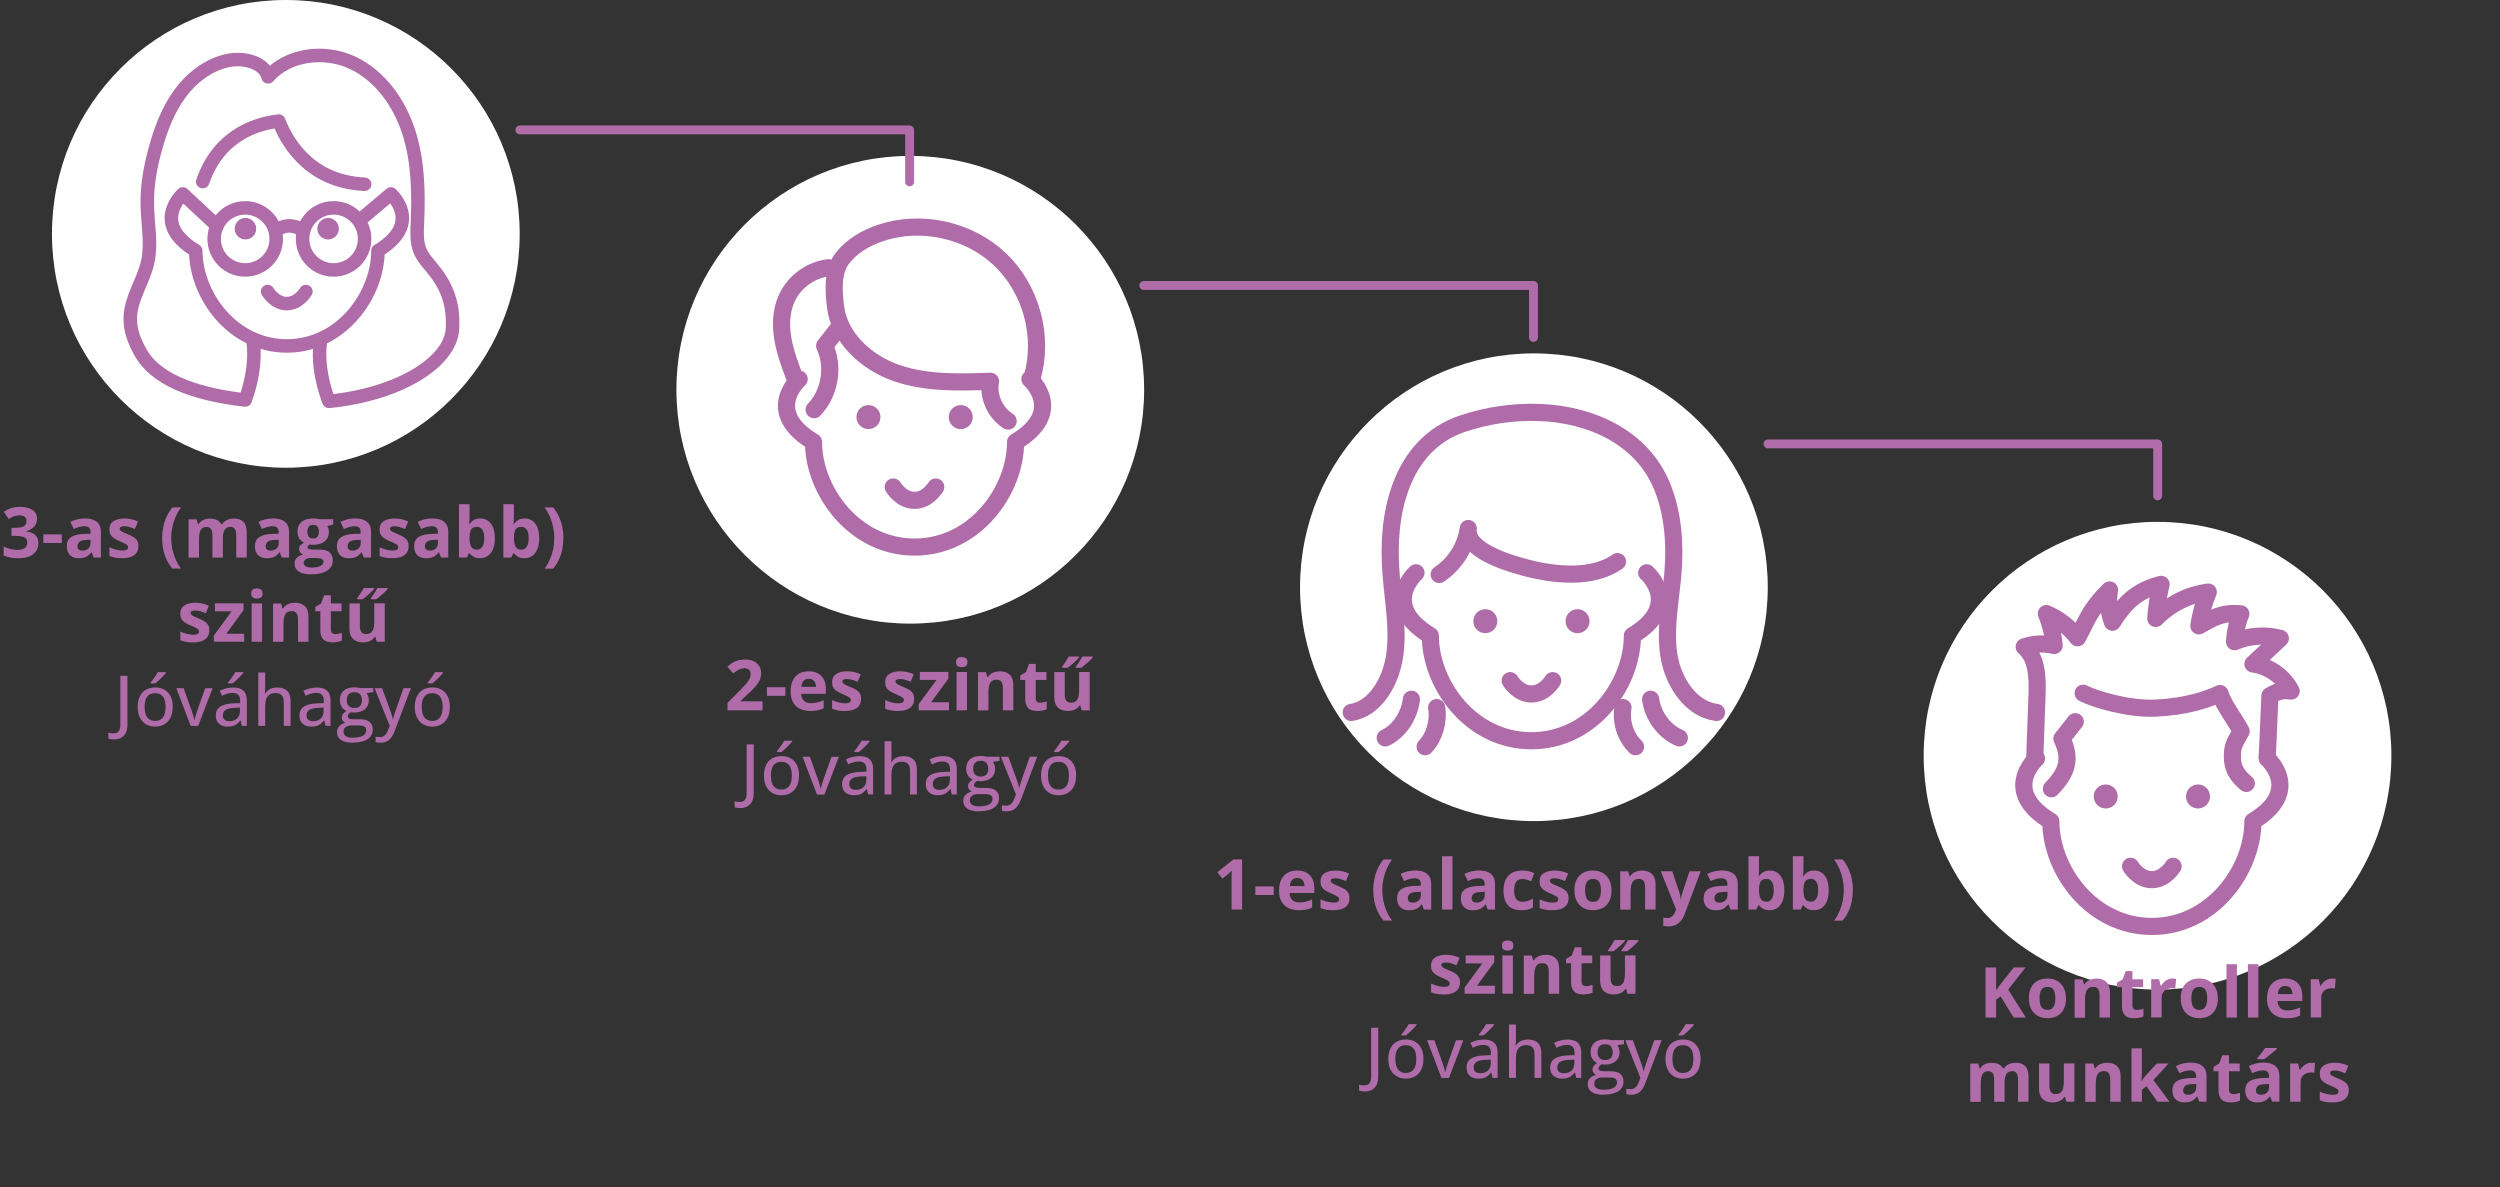 <?xml version="1.0" encoding="UTF-8"?>
<svg xmlns="http://www.w3.org/2000/svg" viewBox="0 0 481.06 228.41">
  <rect x="0" y="0" width="481.06" height="228.41" fill="#333333" stroke="none"/>
  <defs>
    <style>
      .cls-1 {
        fill: #fff;
      }

      .cls-2 {
        stroke-width: 3.3px;
      }

      .cls-2, .cls-3, .cls-4, .cls-5 {
        fill: none;
        stroke: #af6ca9;
        stroke-linecap: round;
        stroke-linejoin: round;
      }

      .cls-3 {
        stroke-width: 2.6px;
      }

      .cls-6 {
        fill: #af6ca9;
      }

      .cls-4 {
        stroke-width: 3.3px;
      }

      .cls-5 {
        stroke-width: 1.71px;
      }
    </style>
  </defs>
  <g id="info-orga-achats-struct">
    <path class="cls-1" d="M55,90c24.85,0,45-20.14,45-45S79.86,0,55,0,10,20.14,10,45s20.14,45,45,45"/>
    <path class="cls-3" d="M58.86,56.1s-1.35,2.32-3.68,2.32-3.68-2.32-3.68-2.32"/>
    <path class="cls-6" d="M49.3,44.01c0,1.14-.93,2.07-2.07,2.07s-2.07-.93-2.07-2.07.93-2.07,2.07-2.07,2.07.93,2.07,2.07"/>
    <path class="cls-6" d="M61.06,44.01c0,1.14.93,2.07,2.07,2.07s2.07-.93,2.07-2.07-.93-2.07-2.07-2.07-2.07.93-2.07,2.07"/>
    <path class="cls-3" d="M61.77,65.15s-1.21,4.59,1.41,11.82M48.59,65.15s1.21,4.59-1.41,11.82M41.79,43.47l-6.61-6.15s-6.33,5.62,2.49,10.93c0,8.52,7.06,18.32,17.53,18.32s17.53-9.8,17.53-18.32c8.82-5.32,2.49-10.93,2.49-10.93l-6.15,5.19M52.96,44.48s2.52-2.29,5.47,0M70.16,45.97c0,3.3-2.67,5.97-5.97,5.97s-5.97-2.67-5.97-5.97,2.67-5.97,5.97-5.97,5.97,2.67,5.97,5.97ZM53.15,45.97c0,3.3-2.67,5.97-5.97,5.97s-5.97-2.67-5.97-5.97,2.67-5.97,5.97-5.97,5.97,2.67,5.97,5.97ZM39.01,34.95c3.31-9.6,11.36-11.28,14.63-11.65,1.15,2.96,5.22,11.65,16.52,12.15M63.29,77.23c13.76-1.38,23.39-7.64,23.77-13.88.27-4.57-.88-8.06-3.78-11.6-.91-1.12-1.93-2.2-2.48-3.54-.65-1.63-.56-3.43-.49-5.18.27-5.89.17-11.92-1.63-17.54-1.79-5.63-5.48-10.87-10.81-13.4-5.35-2.52-12.39-1.73-16.28,2.7-.77-2.9-4.86-3.77-7.79-3.13-3.74.8-6.96,3.33-9.22,6.42-2.25,3.1-3.63,6.74-4.65,10.43-.99,3.55-1.67,7.23-1.59,10.9.06,3.68.87,7.4.09,10.98-.82,3.69-3.28,7-3.37,10.78-.06,2.4.87,4.72,2.07,6.8,2.67,4.65,9.37,7.79,19.99,8.99"/>
    <polyline class="cls-5" points="340.2 85.42 415.19 85.42 415.19 95.42"/>
    <polyline class="cls-5" points="220.09 54.93 295.08 54.93 295.08 64.93"/>
    <path class="cls-1" d="M175.16,120c24.85,0,45-20.14,45-45s-20.14-45-45-45-45,20.14-45,45,20.14,45,45,45"/>
    <path class="cls-4" d="M180.06,93.71s-1.5,2.57-4.09,2.57-4.09-2.57-4.09-2.57M198.18,72.95s7.02,6.21-2.76,12.09c0,9.42-7.84,20.23-19.44,20.23s-19.44-10.81-19.44-20.23c-9.78-5.88-2.76-12.09-2.76-12.09"/>
    <path class="cls-6" d="M169.42,80.26c0,1.28-1.03,2.31-2.31,2.31s-2.31-1.03-2.31-2.31,1.03-2.31,2.31-2.31,2.31,1.03,2.31,2.31"/>
    <path class="cls-6" d="M182.56,80.26c0,1.28,1.03,2.31,2.31,2.31s2.31-1.03,2.31-2.31-1.03-2.31-2.31-2.31-2.31,1.03-2.31,2.31"/>
    <path class="cls-4" d="M156.66,78.83c3.05-3.19,3.89-8.29,2.02-12.29.85-1.08,1.7-2.16,2.55-3.25M159.46,51.52c-3.48.39-6.67,2.73-8.09,5.92-1.08,2.4-1.17,5.15-.73,7.75.44,2.6,1.38,5.07,2.31,7.55M193.99,81.02c-2.51-1.58-3.92-4.74-3.4-7.65-6.11.21-12.38.41-18.15-1.61-5.77-2.02-11-6.79-11.68-12.85-.35-3.01-.58-6.62,1.23-9.07,1.81-2.43,4.56-4.04,7.44-5.01,7.85-2.64,17.07-.58,23.05,5.13,5.97,5.71,8.43,14.82,6.12,22.75"/>
    <path class="cls-1" d="M295.16,158c24.85,0,45-20.14,45-45s-20.14-45-45-45-45,20.14-45,45,20.14,45,45,45"/>
    <path class="cls-2" d="M298.77,130.97s-1.5,2.57-4.09,2.57-4.09-2.57-4.09-2.57M316.87,110.22s7.02,6.21-2.76,12.09c0,9.42-7.84,20.23-19.44,20.23s-19.44-10.81-19.44-20.23c-9.78-5.88-2.76-12.09-2.76-12.09"/>
    <path class="cls-6" d="M288.12,119.53c0,1.28-1.03,2.31-2.31,2.31s-2.31-1.03-2.31-2.31,1.03-2.31,2.31-2.31,2.31,1.03,2.31,2.31"/>
    <path class="cls-6" d="M301.25,119.53c0,1.28,1.03,2.31,2.31,2.31s2.31-1.03,2.31-2.31-1.03-2.31-2.31-2.31-2.31,1.03-2.31,2.31"/>
    <path class="cls-2" d="M276.93,110.54c3.01-1.97,5.09-5.27,5.6-8.84-.61,4.28,7.96,6.68,10.77,7.46,5.53,1.5,13,2.38,17.95-1.09M312.3,136.16c-.47,2.72.47,5.65,2.41,7.53M317.62,134.55c.44,3.25,2.61,6.18,5.53,7.44M330.3,137.09c-5.01-.65-8.41-5.94-9.19-11.13-.77-5.19.38-10.45.8-15.67.46-5.63.05-11.45-2.07-16.66-3.87-9.55-13.81-13.9-23.6-14.26-5.01-.18-10.08.55-14.84,2.16-5.85,1.97-9.7,6.32-11.86,12.1-1.93,5.21-2.31,11.03-1.88,16.66.39,5.22,1.44,10.48.74,15.67-.7,5.18-3.81,10.46-8.4,11.13M276.45,136.16c.43,2.72-.44,5.65-2.22,7.53M271.59,134.55c-.39,3.25-2.38,6.18-5.04,7.44"/>
    <path class="cls-1" d="M415.16,190.42c24.85,0,45-20.14,45-45s-20.14-45-45-45-45,20.14-45,45,20.14,45,45,45"/>
    <path class="cls-2" d="M418.15,166.7s-1.5,2.57-4.09,2.57-4.09-2.57-4.09-2.57M436.27,145.95s7.02,6.21-2.76,12.09c0,9.42-7.84,20.23-19.44,20.23s-19.44-10.81-19.44-20.23c-9.78-5.88-2.76-12.09-2.76-12.09"/>
    <path class="cls-6" d="M407.5,153.26c0,1.28-1.03,2.31-2.31,2.31s-2.31-1.03-2.31-2.31,1.03-2.31,2.31-2.31,2.31,1.03,2.31,2.31"/>
    <path class="cls-6" d="M420.64,153.26c0,1.28,1.03,2.31,2.31,2.31s2.31-1.03,2.31-2.31-1.03-2.31-2.31-2.31-2.31,1.03-2.31,2.31"/>
    <path class="cls-2" d="M400.85,133.39c2.13,1.12,8.75,3.13,13.96,2.87,5.97-.3,9.81-1.61,12.38-2.81.65,2.23,3.01,5.18,4.06,7.26-1.26,2.35-1.67,2.6-1.69,4.91,0,2.31,1,3.72,2.69,5.13M394.74,151.78c3.05-3.19,3.89-5.66,2.02-9.66.85-1.08,1.7-2.17,2.57-3.25M391.55,145.47c.14-4.86.29-7.08.43-11.92.09-3.25,0-6.97-2.48-9.08,1.84-.64,3.87-.73,5.77-.26-.2-2.11-.71-4.18-1.5-6.14,2.35,1,4.45,2.61,6,4.65,1.08-1.93,2-4.25,3.34-5.98.77-1,.91-1.28,2.82-3.22-.38,2.07-.18,4.24.55,6.21,2.29-3.66,4.62-6.06,9.36-7.29-.52,2.16-.85,4.34-1.02,6.56,2.67-2.75,6.29-4.57,10.1-5.07-.88,2.08-1.49,4.27-1.81,6.5,2.6-1.46,4.37-2.66,8.08-2.31-.7,1.7-1.11,3.52-1.21,5.36,2.76-1.18,5.92-1.41,8.81-.64-1.76,1.64-3.51,3.28-5.27,4.92,3.1.43,5.92,2.43,7.35,5.21-2.16-.29-3.04.35-4.09.91-.17,3.45-.32,8.43-.52,11.77"/>
    <polyline class="cls-5" points="100.04 25 175.03 25 175.03 35"/>
  </g>
  <g id="info-orga-achats-simp">
    <g>
      <path class="cls-6" d="M7.12,99.8c0,.44-.09.83-.28,1.15s-.43.59-.75.8c-.31.21-.67.36-1.06.46v.04c.77.1,1.36.33,1.76.71.4.38.6.88.6,1.52,0,.56-.14,1.07-.41,1.51-.27.44-.7.79-1.27,1.05s-1.31.38-2.21.38c-.53,0-1.03-.04-1.49-.13-.46-.09-.89-.22-1.3-.39v-1.73c.41.21.85.37,1.3.48s.87.16,1.27.16c.73,0,1.24-.13,1.53-.38.29-.25.44-.61.44-1.06,0-.27-.07-.49-.2-.68s-.37-.33-.71-.42c-.34-.1-.81-.15-1.41-.15h-.73v-1.56h.75c.59,0,1.04-.06,1.35-.17.31-.11.52-.27.63-.46.11-.2.17-.42.17-.67,0-.34-.11-.61-.32-.8-.21-.19-.56-.29-1.05-.29-.31,0-.59.04-.84.12-.25.08-.48.17-.68.28s-.38.21-.53.31l-.94-1.4c.38-.27.82-.5,1.33-.68.51-.18,1.11-.27,1.82-.27.99,0,1.78.2,2.36.6.58.4.87.96.87,1.69Z"/>
      <path class="cls-6" d="M8.34,104.48v-1.65h3.54v1.65h-3.54Z"/>
      <path class="cls-6" d="M16.36,99.76c.99,0,1.75.22,2.27.65s.79,1.09.79,1.96v4.91h-1.4l-.39-1h-.05c-.21.26-.43.48-.65.65-.22.17-.47.29-.76.37s-.63.12-1.04.12c-.44,0-.83-.08-1.17-.25-.35-.17-.62-.42-.81-.77-.2-.34-.3-.78-.3-1.31,0-.78.27-1.36.82-1.73s1.37-.58,2.47-.62l1.28-.04v-.32c0-.39-.1-.67-.3-.85-.2-.18-.48-.27-.84-.27s-.71.05-1.05.15c-.34.1-.69.23-1.03.38l-.67-1.36c.39-.21.83-.37,1.31-.49.49-.12.99-.18,1.51-.18ZM17.42,103.87l-.78.03c-.65.02-1.1.13-1.35.35-.25.22-.38.5-.38.85,0,.31.09.53.27.66s.42.19.71.19c.43,0,.79-.13,1.09-.38.3-.25.44-.62.44-1.09v-.61Z"/>
      <path class="cls-6" d="M26.63,105.09c0,.5-.12.92-.35,1.27-.24.34-.59.61-1.05.78s-1.05.27-1.74.27c-.51,0-.95-.03-1.32-.1-.37-.07-.74-.18-1.11-.33v-1.66c.4.18.83.33,1.29.45.46.12.86.17,1.21.17.39,0,.67-.06.84-.17.17-.12.25-.27.25-.46,0-.12-.03-.23-.1-.33-.07-.1-.21-.21-.44-.34-.22-.12-.58-.29-1.05-.49-.46-.19-.84-.39-1.14-.59-.3-.2-.52-.43-.66-.7-.14-.27-.21-.61-.21-1.03,0-.68.26-1.19.79-1.54.53-.34,1.24-.52,2.13-.52.46,0,.89.05,1.31.14.42.09.84.24,1.28.44l-.61,1.45c-.36-.16-.71-.29-1.03-.39-.32-.1-.65-.15-.99-.15-.29,0-.52.04-.67.12-.15.08-.22.2-.22.36,0,.12.04.22.12.32.08.09.23.19.45.31.22.11.55.26.98.43.42.17.78.35,1.09.54.31.19.54.42.71.69s.25.63.25,1.06Z"/>
      <path class="cls-6" d="M31.2,103.58c0-.73.07-1.45.21-2.15.14-.7.36-1.37.65-2.01.29-.64.67-1.23,1.12-1.78h1.65c-.62.84-1.08,1.78-1.4,2.79-.32,1.02-.48,2.06-.48,3.13,0,.69.07,1.39.21,2.07s.35,1.35.63,1.99c.28.64.62,1.23,1.02,1.79h-1.63c-.45-.53-.83-1.1-1.12-1.73-.29-.63-.51-1.29-.65-1.98-.14-.69-.21-1.4-.21-2.13Z"/>
      <path class="cls-6" d="M44.94,99.77c.83,0,1.47.21,1.9.64.43.43.64,1.12.64,2.06v4.81h-2.02v-4.3c0-.53-.09-.92-.27-1.19-.18-.27-.46-.4-.84-.4-.53,0-.91.19-1.13.57s-.34.92-.34,1.63v3.7h-2.01v-4.3c0-.35-.04-.65-.12-.88s-.2-.42-.36-.53c-.16-.12-.37-.18-.63-.18-.37,0-.67.09-.88.28-.21.19-.36.46-.46.82-.09.36-.13.8-.13,1.33v3.47h-2.01v-7.37h1.54l.27.94h.11c.15-.25.34-.46.56-.62.23-.16.48-.27.75-.35.27-.08.55-.11.83-.11.54,0,1,.09,1.37.26.38.18.66.45.87.82h.18c.22-.38.53-.65.93-.82.4-.17.82-.26,1.24-.26Z"/>
      <path class="cls-6" d="M52.56,99.76c.99,0,1.75.22,2.27.65s.79,1.09.79,1.96v4.91h-1.4l-.39-1h-.05c-.21.26-.43.48-.65.65-.22.17-.47.29-.76.37s-.63.12-1.04.12c-.44,0-.83-.08-1.17-.25-.35-.17-.62-.42-.81-.77-.2-.34-.3-.78-.3-1.31,0-.78.27-1.36.82-1.73s1.37-.58,2.47-.62l1.28-.04v-.32c0-.39-.1-.67-.3-.85-.2-.18-.48-.27-.84-.27s-.71.05-1.05.15c-.34.1-.69.23-1.03.38l-.67-1.36c.39-.21.83-.37,1.31-.49.49-.12.99-.18,1.51-.18ZM53.63,103.87l-.78.03c-.65.02-1.1.13-1.35.35-.25.22-.38.5-.38.85,0,.31.09.53.27.66s.42.19.71.19c.43,0,.79-.13,1.09-.38.3-.25.44-.62.44-1.09v-.61Z"/>
      <path class="cls-6" d="M59.85,110.52c-1.03,0-1.81-.18-2.36-.54-.54-.36-.81-.86-.81-1.51,0-.44.14-.82.42-1.11.28-.3.68-.51,1.22-.64-.21-.09-.39-.23-.54-.43s-.23-.41-.23-.64c0-.28.08-.52.24-.7s.4-.37.71-.55c-.39-.17-.69-.43-.92-.8-.23-.37-.34-.8-.34-1.31,0-.54.12-.99.35-1.37.24-.38.58-.66,1.03-.86.45-.2,1-.3,1.65-.3.14,0,.29,0,.47.03.18.02.35.04.5.06.15.02.25.04.31.05h2.57v1.02l-1.15.3c.11.16.18.34.24.52s.08.38.08.59c0,.79-.28,1.41-.83,1.85-.55.44-1.32.66-2.3.66-.23-.01-.45-.03-.66-.05-.1.08-.18.16-.23.25s-.08.18-.08.28.04.18.12.24c.08.06.2.11.37.14.17.03.37.05.62.05h1.25c.81,0,1.43.17,1.85.52.42.35.64.86.64,1.53,0,.86-.36,1.53-1.08,2-.72.47-1.75.71-3.1.71ZM59.94,109.21c.48,0,.89-.04,1.24-.13.35-.09.61-.22.79-.38s.28-.36.28-.59c0-.18-.05-.33-.16-.44-.11-.11-.27-.18-.49-.23-.22-.04-.5-.07-.83-.07h-1.04c-.25,0-.47.04-.66.12-.2.08-.35.19-.46.33s-.17.31-.17.5c0,.28.13.49.4.65.27.16.64.24,1.12.24ZM60.26,103.62c.38,0,.65-.12.83-.35.18-.23.26-.55.26-.95,0-.44-.09-.78-.27-1-.18-.22-.46-.33-.82-.33s-.65.11-.83.33c-.18.22-.28.55-.28,1,0,.4.09.72.27.95.18.23.46.35.83.35Z"/>
      <path class="cls-6" d="M68.34,99.76c.99,0,1.75.22,2.27.65s.79,1.09.79,1.96v4.91h-1.4l-.39-1h-.05c-.21.26-.43.48-.65.65-.22.17-.47.29-.76.37s-.63.12-1.04.12c-.44,0-.83-.08-1.17-.25-.35-.17-.62-.42-.81-.77-.2-.34-.3-.78-.3-1.31,0-.78.27-1.36.82-1.73s1.37-.58,2.47-.62l1.28-.04v-.32c0-.39-.1-.67-.3-.85-.2-.18-.48-.27-.84-.27s-.71.05-1.05.15c-.34.1-.69.23-1.03.38l-.67-1.36c.39-.21.83-.37,1.31-.49.49-.12.99-.18,1.51-.18ZM69.41,103.87l-.78.03c-.65.02-1.1.13-1.35.35-.25.22-.38.5-.38.85,0,.31.09.53.27.66s.42.19.71.19c.43,0,.79-.13,1.09-.38.3-.25.44-.62.44-1.09v-.61Z"/>
      <path class="cls-6" d="M78.62,105.09c0,.5-.12.92-.35,1.27-.24.34-.59.61-1.05.78s-1.05.27-1.74.27c-.51,0-.95-.03-1.32-.1-.37-.07-.74-.18-1.11-.33v-1.66c.4.18.83.33,1.29.45.46.12.86.17,1.21.17.39,0,.67-.06.84-.17.17-.12.25-.27.25-.46,0-.12-.03-.23-.1-.33-.07-.1-.21-.21-.44-.34-.22-.12-.58-.29-1.05-.49-.46-.19-.84-.39-1.14-.59-.3-.2-.52-.43-.66-.7-.14-.27-.21-.61-.21-1.03,0-.68.26-1.19.79-1.54.53-.34,1.24-.52,2.13-.52.46,0,.89.05,1.31.14.42.09.84.24,1.28.44l-.61,1.45c-.36-.16-.71-.29-1.03-.39-.32-.1-.65-.15-.99-.15-.29,0-.52.04-.67.12-.15.08-.22.2-.22.36,0,.12.04.22.12.32.08.09.23.19.45.31.22.11.55.26.98.43.42.17.78.35,1.09.54.31.19.54.42.71.69s.25.63.25,1.06Z"/>
      <path class="cls-6" d="M83.2,99.76c.99,0,1.75.22,2.27.65s.79,1.09.79,1.96v4.91h-1.4l-.39-1h-.05c-.21.26-.43.48-.65.65-.22.17-.47.29-.76.37s-.63.12-1.04.12c-.44,0-.83-.08-1.17-.25-.35-.17-.62-.42-.81-.77-.2-.34-.3-.78-.3-1.31,0-.78.27-1.36.82-1.73s1.37-.58,2.47-.62l1.28-.04v-.32c0-.39-.1-.67-.3-.85-.2-.18-.48-.27-.84-.27s-.71.05-1.05.15c-.34.1-.69.23-1.03.38l-.67-1.36c.39-.21.83-.37,1.31-.49.49-.12.99-.18,1.51-.18ZM84.27,103.87l-.78.03c-.65.02-1.1.13-1.35.35-.25.22-.38.5-.38.85,0,.31.09.53.27.66s.42.19.71.19c.43,0,.79-.13,1.09-.38.3-.25.44-.62.44-1.09v-.61Z"/>
      <path class="cls-6" d="M90.35,97.02v2.39c0,.28,0,.55-.02.82-.02.27-.03.48-.06.63h.08c.19-.3.46-.56.79-.77.33-.21.77-.32,1.3-.32.83,0,1.5.32,2.01.97.51.65.77,1.59.77,2.84,0,.84-.12,1.54-.36,2.11s-.57,1-1,1.29-.92.43-1.48.43-.97-.1-1.28-.29-.56-.41-.76-.65h-.14l-.34.81h-1.54v-10.26h2.01ZM91.79,101.38c-.35,0-.63.07-.84.22-.21.14-.36.36-.45.65-.09.29-.15.66-.15,1.1v.22c0,.72.11,1.26.32,1.64s.6.57,1.15.57c.41,0,.74-.19.99-.57.24-.38.37-.93.37-1.66s-.12-1.26-.37-1.63c-.25-.36-.58-.55-1.01-.55Z"/>
      <path class="cls-6" d="M98.89,97.02v2.39c0,.28,0,.55-.02.82-.02.27-.03.48-.06.63h.08c.19-.3.46-.56.79-.77.33-.21.77-.32,1.3-.32.83,0,1.5.32,2.01.97.51.65.77,1.59.77,2.84,0,.84-.12,1.54-.36,2.11s-.57,1-1,1.29-.92.43-1.48.43-.97-.1-1.28-.29-.56-.41-.76-.65h-.14l-.34.81h-1.54v-10.26h2.01ZM100.34,101.38c-.35,0-.63.07-.84.22-.21.14-.36.36-.45.65-.09.29-.15.66-.15,1.1v.22c0,.72.11,1.26.32,1.64s.6.57,1.15.57c.41,0,.74-.19.99-.57.24-.38.37-.93.37-1.66s-.12-1.26-.37-1.63c-.25-.36-.58-.55-1.01-.55Z"/>
      <path class="cls-6" d="M108.4,103.58c0,.73-.07,1.43-.21,2.13-.14.69-.36,1.35-.65,1.98-.29.63-.67,1.2-1.12,1.73h-1.63c.41-.55.75-1.15,1.03-1.79.28-.64.49-1.3.63-1.99s.21-1.38.21-2.07-.07-1.42-.21-2.11c-.14-.69-.35-1.36-.63-2.01-.28-.64-.62-1.25-1.03-1.81h1.65c.46.54.83,1.14,1.12,1.78.29.64.51,1.31.65,2.01.14.7.21,1.42.21,2.15Z"/>
      <path class="cls-6" d="M40.27,121.29c0,.5-.12.92-.35,1.27-.24.35-.59.61-1.05.79-.47.18-1.05.27-1.74.27-.51,0-.95-.03-1.32-.1-.37-.07-.74-.18-1.11-.33v-1.66c.4.18.83.33,1.29.45.46.12.86.17,1.21.17.39,0,.67-.06.84-.17.17-.12.25-.27.25-.46,0-.12-.03-.23-.1-.33-.07-.1-.21-.21-.44-.34-.22-.13-.58-.29-1.05-.49-.46-.19-.84-.39-1.14-.59-.3-.2-.52-.43-.66-.7-.14-.27-.21-.61-.21-1.03,0-.68.26-1.19.79-1.54.53-.35,1.24-.52,2.13-.52.46,0,.89.05,1.31.14.42.09.84.24,1.28.44l-.61,1.45c-.36-.16-.71-.29-1.03-.39-.32-.1-.65-.15-.99-.15-.29,0-.52.04-.67.12-.15.08-.22.2-.22.36,0,.12.04.22.12.32.08.09.23.19.45.31.22.11.55.26.98.43.42.17.78.35,1.09.54s.54.42.71.69.25.63.25,1.06Z"/>
      <path class="cls-6" d="M46.97,123.48h-5.82v-1.19l3.42-4.65h-3.21v-1.54h5.5v1.31l-3.32,4.53h3.44v1.54Z"/>
      <path class="cls-6" d="M49.43,113.22c.3,0,.56.07.77.21.22.14.32.4.32.78s-.11.63-.32.77c-.22.14-.47.21-.77.21s-.56-.07-.77-.21c-.21-.14-.32-.4-.32-.77s.11-.64.32-.78c.21-.14.47-.21.77-.21ZM50.43,116.11v7.37h-2.01v-7.37h2.01Z"/>
      <path class="cls-6" d="M56.73,115.97c.79,0,1.42.21,1.9.64s.72,1.12.72,2.06v4.81h-2.01v-4.3c0-.53-.1-.92-.29-1.19-.19-.27-.49-.4-.9-.4-.62,0-1.03.21-1.26.63-.22.42-.34,1.02-.34,1.81v3.47h-2.01v-7.37h1.54l.27.94h.11c.16-.25.35-.46.59-.62.23-.16.5-.27.78-.35.29-.07.59-.11.89-.11Z"/>
      <path class="cls-6" d="M64.52,122.01c.22,0,.43-.02.64-.07.21-.04.42-.1.62-.17v1.5c-.22.1-.48.18-.8.24-.32.06-.67.1-1.04.1-.44,0-.83-.07-1.18-.21-.35-.14-.62-.39-.82-.75-.2-.35-.3-.85-.3-1.48v-3.55h-.96v-.85l1.11-.67.58-1.56h1.29v1.57h2.06v1.51h-2.06v3.55c0,.28.08.49.24.63.16.14.37.21.64.21Z"/>
      <path class="cls-6" d="M74.04,116.11v7.37h-1.54l-.27-.94h-.11c-.16.25-.36.45-.59.61s-.5.28-.78.35c-.29.08-.58.11-.89.11-.53,0-.99-.09-1.38-.28s-.7-.48-.91-.87c-.22-.4-.33-.91-.33-1.54v-4.81h2.01v4.3c0,.53.09.93.28,1.19.19.27.49.4.9.4s.73-.09.96-.28c.23-.19.4-.46.49-.82.09-.36.14-.8.14-1.33v-3.47h2.01ZM72,113.14v.14c-.07.12-.19.27-.37.44-.17.18-.37.36-.59.56-.22.2-.44.39-.66.57-.22.18-.41.33-.58.46h-1.07v-.18c.13-.17.27-.37.42-.61.16-.23.31-.47.46-.71.15-.24.28-.46.39-.67h1.99ZM74.62,113.14v.14c-.07.12-.19.27-.37.44-.17.18-.37.36-.59.56-.22.2-.44.39-.66.57-.22.18-.41.33-.58.46h-1.07v-.18c.13-.17.27-.37.43-.61.16-.23.32-.47.47-.71.15-.24.28-.46.38-.67h1.98Z"/>
      <path class="cls-6" d="M21.91,142.29c-.23,0-.44-.02-.61-.05-.18-.03-.32-.07-.45-.12v-1.14c.14.04.29.07.46.1s.34.04.52.04c.25,0,.47-.05.67-.14.2-.1.36-.26.48-.5s.18-.57.18-.99v-9.45h1.36v9.38c0,.65-.11,1.19-.32,1.62-.21.42-.52.74-.91.94-.39.2-.85.31-1.38.31Z"/>
      <path class="cls-6" d="M33.23,136.03c0,.6-.08,1.13-.23,1.6-.16.47-.38.86-.68,1.19-.3.32-.65.57-1.07.74-.42.17-.89.25-1.42.25-.49,0-.94-.08-1.35-.25-.41-.17-.77-.42-1.06-.74s-.53-.72-.69-1.19-.24-1-.24-1.6c0-.79.14-1.47.41-2.03s.66-.99,1.17-1.28c.51-.29,1.11-.44,1.82-.44s1.25.15,1.76.44c.51.29.9.72,1.18,1.28.28.56.42,1.24.42,2.03ZM27.83,136.03c0,.56.07,1.04.21,1.44.14.4.36.71.66.93.3.22.68.32,1.15.32s.84-.11,1.14-.32c.3-.21.52-.52.66-.93s.21-.88.21-1.44-.07-1.03-.21-1.42-.36-.7-.66-.91c-.3-.21-.68-.32-1.16-.32-.69,0-1.2.23-1.53.7-.32.46-.48,1.12-.48,1.95ZM31.93,129.34v.13c-.1.13-.23.28-.39.46-.16.18-.35.37-.54.56-.2.2-.4.38-.59.56-.2.18-.38.33-.54.45h-.88v-.17c.14-.17.3-.37.47-.6.17-.23.34-.47.51-.72s.31-.47.42-.68h1.56Z"/>
      <path class="cls-6" d="M36.69,139.68l-2.76-7.26h1.4l1.55,4.33c.1.29.2.6.3.94.1.34.17.62.2.84h.05c.04-.22.12-.5.22-.84.11-.34.21-.65.3-.93l1.54-4.33h1.41l-2.77,7.26h-1.45Z"/>
      <path class="cls-6" d="M44.82,132.29c.9,0,1.57.2,2.01.6s.67,1.03.67,1.88v4.91h-.95l-.26-1.05h-.05c-.2.26-.41.48-.63.66s-.47.31-.76.4c-.29.09-.64.13-1.05.13-.44,0-.83-.08-1.17-.24s-.61-.4-.81-.71c-.2-.32-.29-.72-.29-1.22,0-.74.28-1.3.85-1.68.57-.38,1.43-.59,2.58-.63l1.25-.05v-.41c0-.57-.13-.97-.38-1.2-.25-.23-.61-.35-1.06-.35-.37,0-.73.05-1.07.16-.34.11-.67.24-.99.39l-.42-.96c.34-.18.73-.32,1.17-.44.44-.12.9-.18,1.37-.18ZM46.18,136.15l-1.02.05c-.84.03-1.43.17-1.77.42-.34.25-.51.59-.51,1.04,0,.39.12.67.35.85.23.18.54.27.92.27.59,0,1.07-.17,1.45-.5.38-.33.57-.82.57-1.47v-.65ZM46.82,129.34v.13c-.1.13-.23.28-.39.46-.16.18-.35.37-.54.56-.2.2-.4.38-.59.56-.2.18-.38.33-.54.45h-.88v-.17c.14-.17.3-.37.47-.6.17-.23.34-.47.51-.72s.31-.47.42-.68h1.56Z"/>
      <path class="cls-6" d="M51.03,129.42v2.82c0,.22,0,.44-.02.66-.01.22-.03.4-.05.54h.08c.15-.25.34-.47.57-.64.23-.17.48-.3.77-.38.29-.09.59-.13.91-.13.57,0,1.05.09,1.44.28.39.18.69.47.89.86.2.39.3.89.3,1.51v4.73h-1.31v-4.55c0-.58-.13-1.02-.38-1.31s-.65-.44-1.17-.44-.9.1-1.2.3-.51.49-.64.88c-.13.39-.19.86-.19,1.42v3.7h-1.33v-10.26h1.33Z"/>
      <path class="cls-6" d="M60.92,132.29c.9,0,1.57.2,2.01.6s.67,1.03.67,1.88v4.91h-.95l-.26-1.05h-.05c-.2.26-.41.48-.63.66s-.47.31-.76.4c-.29.09-.64.13-1.05.13-.44,0-.83-.08-1.17-.24s-.61-.4-.81-.71c-.2-.32-.29-.72-.29-1.22,0-.74.28-1.3.85-1.68.57-.38,1.43-.59,2.58-.63l1.25-.05v-.41c0-.57-.13-.97-.38-1.2-.25-.23-.61-.35-1.06-.35-.37,0-.73.05-1.07.16-.34.11-.67.24-.99.39l-.42-.96c.34-.18.73-.32,1.17-.44.44-.12.9-.18,1.37-.18ZM62.28,136.15l-1.02.05c-.84.03-1.43.17-1.77.42-.34.25-.51.59-.51,1.04,0,.39.12.67.35.85.23.18.54.27.92.27.59,0,1.07-.17,1.45-.5.38-.33.57-.82.57-1.47v-.65Z"/>
      <path class="cls-6" d="M67.86,142.92c-.97,0-1.72-.18-2.24-.53-.52-.36-.78-.85-.78-1.49,0-.45.14-.84.43-1.15s.69-.53,1.2-.64c-.19-.09-.36-.22-.5-.41-.14-.18-.21-.39-.21-.62,0-.27.08-.5.23-.7.15-.2.38-.39.68-.57-.38-.16-.69-.42-.92-.79-.23-.37-.35-.8-.35-1.29,0-.52.11-.97.33-1.34.22-.37.54-.65.96-.84s.92-.29,1.52-.29c.13,0,.27,0,.41.02.14.01.27.03.4.05.13.02.23.04.31.07h2.5v.78l-1.29.2c.13.17.23.37.31.59s.12.48.12.75c0,.74-.25,1.32-.75,1.75-.5.43-1.2.64-2.09.64-.21,0-.42-.02-.63-.05-.19.11-.33.23-.43.36-.1.13-.15.28-.15.44,0,.13.04.23.13.31.09.08.21.14.37.17.16.04.36.06.59.06h1.27c.79,0,1.4.17,1.82.5s.63.82.63,1.46c0,.81-.33,1.44-1,1.88-.67.44-1.63.66-2.89.66ZM67.9,141.95c.57,0,1.04-.06,1.42-.17.38-.11.67-.28.86-.49s.29-.46.29-.75c0-.26-.06-.46-.19-.6-.12-.14-.31-.23-.56-.28-.25-.05-.55-.07-.91-.07h-1.2c-.31,0-.58.05-.8.14-.23.1-.41.24-.53.42-.13.18-.19.41-.19.67,0,.37.16.64.47.84.31.19.76.29,1.34.29ZM68.19,136.23c.49,0,.85-.13,1.09-.39s.36-.62.36-1.1c0-.51-.12-.9-.37-1.16-.25-.26-.61-.39-1.09-.39s-.83.13-1.08.4c-.25.27-.37.65-.37,1.16,0,.47.12.83.38,1.09s.61.39,1.08.39Z"/>
      <path class="cls-6" d="M72.09,132.42h1.43l1.54,4.19c.08.21.15.42.22.63.07.21.13.4.18.59.05.19.09.38.12.56h.05c.05-.22.13-.5.22-.82.1-.32.2-.65.32-.98l1.48-4.18h1.42l-3.14,8.29c-.17.46-.38.86-.62,1.19-.24.33-.53.59-.87.76-.33.18-.73.27-1.19.27-.21,0-.4-.01-.56-.04-.16-.02-.3-.05-.41-.08v-1.05c.1.02.21.04.35.06.14.02.28.03.43.03.28,0,.52-.05.72-.16.2-.11.37-.26.51-.46.14-.2.26-.43.36-.69l.33-.86-2.9-7.26Z"/>
      <path class="cls-6" d="M86.55,136.03c0,.6-.08,1.13-.23,1.6-.16.47-.38.86-.68,1.19-.3.32-.65.57-1.07.74-.42.17-.89.25-1.42.25-.49,0-.94-.08-1.35-.25-.41-.17-.77-.42-1.06-.74s-.53-.72-.69-1.19-.24-1-.24-1.6c0-.79.14-1.47.41-2.03s.66-.99,1.17-1.28c.51-.29,1.11-.44,1.82-.44s1.25.15,1.76.44c.51.29.9.72,1.18,1.28.28.56.42,1.24.42,2.03ZM81.15,136.03c0,.56.07,1.04.21,1.44.14.4.36.71.66.93.3.22.68.32,1.15.32s.84-.11,1.14-.32c.3-.21.52-.52.66-.93s.21-.88.21-1.44-.07-1.03-.21-1.42-.36-.7-.66-.91c-.3-.21-.68-.32-1.16-.32-.69,0-1.2.23-1.53.7-.32.46-.48,1.12-.48,1.95ZM85.25,129.34v.13c-.1.13-.23.28-.39.46-.16.18-.35.37-.54.56-.2.2-.4.38-.59.56-.2.18-.38.33-.54.45h-.88v-.17c.14-.17.3-.37.47-.6.17-.23.34-.47.51-.72s.31-.47.42-.68h1.56Z"/>
    </g>
    <g>
      <path class="cls-6" d="M146.73,136.68h-6.74v-1.42l2.42-2.45c.49-.5.88-.92,1.18-1.26.3-.34.51-.64.65-.92.13-.28.2-.57.2-.89,0-.38-.11-.67-.32-.86-.21-.19-.5-.29-.85-.29-.37,0-.74.09-1.09.26-.35.17-.72.42-1.1.73l-1.11-1.31c.28-.24.57-.46.88-.67.31-.21.67-.38,1.08-.51.41-.13.9-.19,1.48-.19.63,0,1.18.11,1.63.34.46.23.81.54,1.05.93s.37.84.37,1.33c0,.53-.11,1.02-.32,1.46s-.52.87-.92,1.3c-.4.43-.89.91-1.45,1.43l-1.24,1.17v.09h4.2v1.71Z"/>
      <path class="cls-6" d="M147.58,133.89v-1.65h3.54v1.65h-3.54Z"/>
      <path class="cls-6" d="M155.61,129.17c.68,0,1.27.13,1.76.39.49.26.87.64,1.14,1.14.27.5.4,1.1.4,1.82v.98h-4.75c.02.57.19,1.01.51,1.33s.76.48,1.33.48c.47,0,.9-.05,1.29-.15.39-.1.79-.24,1.21-.43v1.56c-.36.18-.75.31-1.14.4-.4.08-.88.12-1.45.12-.74,0-1.39-.14-1.96-.41-.57-.27-1.02-.69-1.34-1.25-.32-.56-.48-1.26-.48-2.11s.15-1.58.44-2.15.7-1,1.22-1.29c.52-.29,1.13-.43,1.83-.43ZM155.62,130.61c-.39,0-.71.12-.97.38-.26.25-.41.64-.45,1.18h2.82c0-.3-.06-.56-.16-.8-.1-.23-.26-.42-.46-.55-.2-.14-.46-.2-.78-.2Z"/>
      <path class="cls-6" d="M165.69,134.49c0,.5-.12.92-.35,1.27-.24.34-.59.61-1.05.78s-1.05.27-1.74.27c-.51,0-.96-.03-1.32-.1-.37-.07-.74-.18-1.11-.33v-1.66c.4.18.83.33,1.29.45s.86.17,1.21.17c.39,0,.67-.06.84-.17s.25-.27.25-.46c0-.12-.03-.23-.1-.33-.07-.1-.21-.21-.44-.34-.22-.12-.58-.29-1.05-.49-.46-.19-.84-.39-1.14-.59-.3-.2-.52-.43-.66-.7-.14-.27-.21-.61-.21-1.03,0-.68.26-1.19.79-1.54s1.24-.52,2.13-.52c.46,0,.89.05,1.31.14.42.09.84.24,1.28.44l-.61,1.45c-.37-.16-.71-.29-1.03-.39-.32-.1-.65-.15-.99-.15-.29,0-.52.04-.67.12-.15.08-.22.2-.22.36,0,.12.04.22.12.32.08.09.23.19.45.31s.55.26.98.43c.42.17.78.35,1.09.54.31.19.54.42.71.69s.25.63.25,1.06Z"/>
      <path class="cls-6" d="M175.91,134.49c0,.5-.12.92-.35,1.27-.24.34-.59.61-1.05.78s-1.05.27-1.74.27c-.51,0-.95-.03-1.32-.1-.37-.07-.74-.18-1.11-.33v-1.66c.4.18.83.33,1.29.45.46.12.86.17,1.21.17.39,0,.67-.06.84-.17.17-.12.25-.27.25-.46,0-.12-.03-.23-.1-.33s-.21-.21-.44-.34c-.22-.12-.58-.29-1.05-.49-.46-.19-.84-.39-1.14-.59-.3-.2-.52-.43-.66-.7-.14-.27-.21-.61-.21-1.03,0-.68.26-1.19.79-1.54.53-.34,1.24-.52,2.12-.52.46,0,.89.05,1.31.14.42.09.84.24,1.28.44l-.61,1.45c-.36-.16-.71-.29-1.03-.39-.32-.1-.65-.15-.99-.15-.29,0-.52.04-.67.12s-.22.2-.22.36c0,.12.04.22.12.32.08.09.23.19.45.31.22.11.55.26.98.43.42.17.78.35,1.09.54.31.19.54.42.71.69s.25.63.25,1.06Z"/>
      <path class="cls-6" d="M182.6,136.68h-5.82v-1.19l3.42-4.65h-3.21v-1.54h5.5v1.3l-3.32,4.53h3.44v1.54Z"/>
      <path class="cls-6" d="M185.07,126.43c.3,0,.56.07.77.21.22.14.32.4.32.77s-.11.63-.32.77c-.21.14-.47.21-.77.21s-.56-.07-.78-.21c-.21-.14-.32-.4-.32-.77s.11-.64.32-.77c.21-.14.47-.21.78-.21ZM186.07,129.31v7.37h-2.01v-7.37h2.01Z"/>
      <path class="cls-6" d="M192.37,129.17c.79,0,1.42.21,1.9.64.48.43.72,1.12.72,2.06v4.81h-2.01v-4.3c0-.53-.1-.92-.29-1.19-.19-.27-.49-.4-.9-.4-.62,0-1.04.21-1.26.63-.22.42-.34,1.02-.34,1.81v3.47h-2.01v-7.37h1.54l.27.94h.11c.16-.25.35-.46.59-.62s.5-.27.78-.35c.29-.08.59-.11.89-.11Z"/>
      <path class="cls-6" d="M200.16,135.21c.22,0,.43-.02.64-.07.21-.04.42-.1.62-.16v1.5c-.21.1-.48.18-.8.24-.32.06-.67.1-1.04.1-.44,0-.83-.07-1.18-.21s-.62-.39-.82-.75-.3-.85-.3-1.48v-3.55h-.96v-.85l1.11-.67.58-1.56h1.29v1.57h2.06v1.51h-2.06v3.55c0,.28.08.49.24.63.16.14.37.21.64.21Z"/>
      <path class="cls-6" d="M209.68,129.31v7.37h-1.54l-.27-.94h-.11c-.16.25-.36.46-.59.61s-.5.27-.79.35c-.29.08-.58.11-.89.11-.53,0-.99-.09-1.38-.28-.39-.19-.7-.48-.91-.87-.22-.4-.33-.91-.33-1.54v-4.8h2.01v4.3c0,.53.09.93.28,1.19.19.27.49.4.9.4s.73-.09.96-.28c.23-.19.4-.46.49-.82.09-.36.14-.8.14-1.33v-3.47h2.01ZM207.64,126.34v.14c-.07.12-.19.27-.37.44-.17.18-.37.36-.59.56-.22.2-.44.39-.66.57-.22.18-.41.33-.58.45h-1.07v-.18c.13-.17.27-.37.42-.61.16-.23.31-.47.46-.71.15-.24.28-.46.39-.67h1.99ZM210.26,126.34v.14c-.07.12-.19.27-.37.44-.17.18-.37.36-.59.56-.22.2-.44.39-.66.57-.22.18-.41.33-.58.45h-1.07v-.18c.13-.17.27-.37.43-.61.16-.23.32-.47.47-.71.15-.24.28-.46.38-.67h1.98Z"/>
      <path class="cls-6" d="M142.42,155.49c-.23,0-.44-.02-.61-.05-.18-.03-.32-.07-.45-.12v-1.14c.14.04.29.07.46.1s.34.04.52.04c.25,0,.47-.05.67-.14.2-.1.36-.26.48-.5s.18-.57.18-.99v-9.45h1.36v9.38c0,.65-.11,1.19-.32,1.62-.21.42-.52.74-.91.94-.39.2-.85.31-1.38.31Z"/>
      <path class="cls-6" d="M153.74,149.24c0,.6-.08,1.13-.23,1.6s-.38.86-.68,1.19-.65.57-1.07.74c-.42.17-.89.25-1.42.25-.49,0-.94-.08-1.35-.25-.41-.17-.77-.42-1.06-.74s-.53-.72-.69-1.19-.24-1-.24-1.6c0-.79.14-1.47.41-2.03s.66-.99,1.17-1.28c.51-.29,1.11-.44,1.82-.44s1.25.15,1.76.44c.51.29.9.72,1.18,1.28.28.56.42,1.24.42,2.03ZM148.34,149.24c0,.56.07,1.04.21,1.44.14.4.36.71.66.93.3.22.68.32,1.15.32s.84-.11,1.14-.32c.3-.21.52-.52.66-.93s.21-.88.21-1.44-.07-1.03-.21-1.42-.36-.7-.66-.91-.68-.32-1.16-.32c-.69,0-1.2.23-1.53.7-.32.46-.48,1.12-.48,1.95ZM152.44,142.54v.13c-.1.13-.23.28-.39.46-.16.18-.35.37-.54.56-.2.2-.4.38-.59.56-.2.18-.38.33-.54.46h-.88v-.17c.14-.17.3-.37.47-.6.17-.23.34-.47.51-.72s.31-.47.42-.68h1.56Z"/>
      <path class="cls-6" d="M157.2,152.88l-2.76-7.26h1.4l1.55,4.33c.1.29.2.6.3.94.1.34.17.62.2.84h.05c.04-.22.12-.5.22-.84.11-.34.21-.65.3-.93l1.54-4.33h1.41l-2.77,7.26h-1.45Z"/>
      <path class="cls-6" d="M165.33,145.49c.9,0,1.57.2,2.01.6.44.4.67,1.03.67,1.88v4.91h-.95l-.26-1.05h-.05c-.2.26-.41.48-.63.66s-.47.31-.76.4c-.29.09-.64.13-1.05.13-.44,0-.83-.08-1.17-.24s-.61-.4-.81-.71c-.2-.32-.29-.72-.29-1.22,0-.74.28-1.3.85-1.68.57-.38,1.43-.59,2.58-.63l1.25-.05v-.41c0-.57-.13-.97-.38-1.2-.25-.23-.61-.35-1.06-.35-.37,0-.73.05-1.07.16-.34.11-.67.24-.99.39l-.42-.96c.34-.18.73-.32,1.17-.44.44-.12.89-.18,1.37-.18ZM166.7,149.36l-1.01.05c-.84.03-1.43.17-1.77.42-.34.25-.51.59-.51,1.04,0,.39.12.67.35.85.23.18.54.27.92.27.59,0,1.07-.17,1.45-.5.38-.33.57-.82.57-1.47v-.65ZM167.33,142.54v.13c-.1.13-.23.28-.39.46-.16.18-.35.37-.54.56-.2.2-.4.38-.59.56-.2.18-.38.33-.54.46h-.88v-.17c.14-.17.3-.37.47-.6.17-.23.34-.47.51-.72s.3-.47.42-.68h1.56Z"/>
      <path class="cls-6" d="M171.54,142.63v2.82c0,.22,0,.44-.02.66-.01.22-.03.4-.05.54h.08c.15-.25.34-.47.57-.64s.48-.3.77-.38c.29-.08.59-.13.91-.13.57,0,1.05.09,1.44.28.39.18.69.47.89.86.2.39.3.89.3,1.51v4.73h-1.31v-4.55c0-.58-.13-1.02-.38-1.31s-.65-.44-1.17-.44-.9.1-1.2.3-.51.49-.64.88c-.13.39-.19.86-.19,1.42v3.7h-1.33v-10.26h1.33Z"/>
      <path class="cls-6" d="M181.43,145.49c.9,0,1.57.2,2.01.6.44.4.67,1.03.67,1.88v4.91h-.95l-.26-1.05h-.05c-.2.26-.41.48-.63.66s-.47.31-.76.4-.64.13-1.05.13c-.44,0-.83-.08-1.17-.24s-.61-.4-.81-.71c-.2-.32-.29-.72-.29-1.22,0-.74.28-1.3.85-1.68.57-.38,1.43-.59,2.58-.63l1.25-.05v-.41c0-.57-.13-.97-.38-1.2-.25-.23-.61-.35-1.06-.35-.37,0-.73.05-1.07.16-.34.11-.67.24-.99.39l-.42-.96c.34-.18.73-.32,1.17-.44.44-.12.9-.18,1.38-.18ZM182.79,149.36l-1.02.05c-.84.03-1.43.17-1.77.42-.34.25-.51.59-.51,1.04,0,.39.12.67.35.85.23.18.54.27.92.27.59,0,1.07-.17,1.45-.5.38-.33.57-.82.57-1.47v-.65Z"/>
      <path class="cls-6" d="M188.37,156.13c-.97,0-1.72-.18-2.24-.53-.52-.36-.78-.85-.78-1.49,0-.45.14-.84.43-1.15.29-.31.69-.53,1.2-.64-.19-.09-.36-.22-.5-.41-.14-.18-.21-.39-.21-.62,0-.27.08-.5.23-.7.15-.2.38-.39.68-.57-.38-.16-.69-.42-.92-.79-.23-.37-.35-.8-.35-1.29,0-.52.11-.97.33-1.34s.54-.65.96-.84c.42-.19.92-.29,1.52-.29.13,0,.27,0,.41.02.14.01.27.03.4.05.13.02.23.04.31.07h2.5v.78l-1.29.2c.13.17.23.37.31.59s.12.48.12.75c0,.74-.25,1.32-.75,1.75-.5.43-1.2.64-2.09.64-.21,0-.42-.02-.63-.05-.19.11-.33.23-.43.36-.1.13-.15.28-.15.44,0,.13.04.23.13.31.08.08.21.14.37.17.16.04.36.06.59.06h1.27c.79,0,1.4.17,1.82.5s.63.82.63,1.46c0,.81-.33,1.44-1,1.88-.67.44-1.63.66-2.89.66ZM188.42,155.16c.57,0,1.04-.06,1.42-.17s.67-.28.86-.49.29-.46.29-.75c0-.26-.06-.46-.19-.6-.12-.14-.31-.23-.56-.28-.25-.05-.55-.07-.91-.07h-1.2c-.31,0-.58.05-.8.14-.23.1-.41.24-.53.42-.13.18-.19.41-.19.67,0,.37.16.64.47.84.31.19.76.29,1.34.29ZM188.71,149.43c.49,0,.85-.13,1.09-.39.24-.26.36-.62.36-1.1,0-.51-.12-.9-.37-1.16-.25-.26-.61-.39-1.09-.39s-.83.13-1.08.4c-.25.27-.37.65-.37,1.16,0,.47.12.83.38,1.09.25.26.61.39,1.08.39Z"/>
      <path class="cls-6" d="M192.6,145.62h1.43l1.54,4.19c.08.21.15.42.22.63.07.21.13.4.18.59.05.19.09.38.12.56h.05c.05-.22.13-.5.22-.82.1-.32.2-.65.32-.98l1.48-4.18h1.42l-3.14,8.29c-.17.46-.38.86-.62,1.19-.24.33-.53.59-.87.76-.33.18-.73.27-1.19.27-.21,0-.4-.01-.56-.04-.16-.02-.3-.05-.41-.08v-1.05c.1.02.21.04.35.06.14.02.28.03.43.03.28,0,.52-.05.72-.16.2-.11.37-.26.51-.46.14-.2.26-.43.36-.69l.33-.86-2.9-7.26Z"/>
      <path class="cls-6" d="M207.06,149.24c0,.6-.08,1.13-.23,1.6-.16.47-.38.86-.68,1.19-.3.32-.65.57-1.07.74-.42.17-.89.25-1.42.25-.49,0-.94-.08-1.35-.25s-.77-.42-1.06-.74-.53-.72-.69-1.19c-.16-.47-.24-1-.24-1.6,0-.79.14-1.47.41-2.03s.66-.99,1.17-1.28c.51-.29,1.11-.44,1.82-.44s1.25.15,1.76.44c.5.29.9.72,1.18,1.28.28.56.42,1.24.42,2.03ZM201.66,149.24c0,.56.07,1.04.21,1.44.14.4.36.71.66.93.3.22.68.32,1.15.32s.84-.11,1.14-.32c.3-.21.52-.52.66-.93s.21-.88.21-1.44-.07-1.03-.21-1.42-.36-.7-.66-.91c-.3-.21-.68-.32-1.16-.32-.69,0-1.2.23-1.53.7s-.48,1.12-.48,1.95ZM205.76,142.54v.13c-.1.13-.23.28-.39.46s-.35.37-.54.56c-.2.2-.4.38-.59.56-.2.18-.38.33-.54.46h-.88v-.17c.14-.17.3-.37.47-.6.17-.23.34-.47.51-.72s.31-.47.42-.68h1.56Z"/>
    </g>
    <g>
      <path class="cls-6" d="M239.02,175.02h-2.04v-5.58c0-.15,0-.34,0-.57,0-.23.01-.46.02-.7,0-.24.02-.46.03-.65-.05.06-.15.16-.29.29-.15.14-.29.26-.41.37l-1.11.89-.98-1.23,3.1-2.47h1.67v9.64Z"/>
      <path class="cls-6" d="M241.56,172.22v-1.65h3.54v1.65h-3.54Z"/>
      <path class="cls-6" d="M249.6,167.51c.68,0,1.27.13,1.76.39.49.26.87.64,1.14,1.14.27.5.4,1.1.4,1.82v.98h-4.75c.02.57.19,1.01.51,1.33.32.32.76.48,1.33.48.47,0,.9-.05,1.29-.15.39-.1.79-.24,1.21-.43v1.56c-.37.18-.75.31-1.14.4s-.88.12-1.45.12c-.74,0-1.39-.14-1.96-.41s-1.01-.69-1.34-1.25c-.32-.56-.48-1.26-.48-2.11s.15-1.58.44-2.15c.29-.57.7-1,1.22-1.29.52-.29,1.13-.43,1.83-.43ZM249.61,168.94c-.39,0-.71.12-.97.38-.26.25-.41.64-.44,1.18h2.82c0-.3-.06-.56-.16-.8-.1-.23-.26-.42-.46-.55-.2-.14-.46-.2-.78-.2Z"/>
      <path class="cls-6" d="M259.67,172.83c0,.5-.12.92-.35,1.27-.24.34-.59.61-1.05.78s-1.05.27-1.74.27c-.51,0-.95-.03-1.32-.1-.37-.07-.74-.18-1.11-.33v-1.66c.4.18.83.33,1.29.45.46.12.86.17,1.21.17.39,0,.67-.06.84-.17.17-.12.25-.27.25-.46,0-.12-.03-.23-.1-.33s-.21-.21-.44-.34c-.22-.12-.58-.29-1.05-.49-.46-.19-.84-.39-1.14-.59-.3-.2-.52-.43-.66-.7-.14-.27-.21-.61-.21-1.03,0-.68.26-1.19.79-1.54.53-.34,1.24-.52,2.12-.52.46,0,.89.05,1.31.14.42.09.84.24,1.28.44l-.61,1.45c-.36-.16-.71-.29-1.03-.39-.32-.1-.65-.15-.99-.15-.29,0-.52.04-.67.12s-.22.2-.22.36c0,.12.04.22.12.32.08.09.23.19.45.31.22.11.55.26.98.43.42.17.78.35,1.09.54.31.19.54.42.71.69s.25.63.25,1.06Z"/>
      <path class="cls-6" d="M264.24,171.32c0-.73.07-1.45.21-2.15.14-.7.36-1.37.65-2.01.29-.64.67-1.23,1.12-1.78h1.65c-.62.84-1.08,1.78-1.4,2.79s-.48,2.06-.48,3.13c0,.69.07,1.39.21,2.07s.35,1.35.63,1.99c.28.64.62,1.23,1.03,1.79h-1.63c-.45-.53-.83-1.1-1.12-1.73-.29-.63-.51-1.29-.65-1.98-.14-.69-.21-1.4-.21-2.13Z"/>
      <path class="cls-6" d="M272.34,167.5c.99,0,1.75.22,2.27.65s.79,1.09.79,1.96v4.91h-1.4l-.39-1h-.05c-.21.26-.43.48-.65.65s-.47.29-.76.37c-.29.08-.63.12-1.04.12-.43,0-.83-.08-1.17-.25s-.62-.42-.81-.77c-.2-.34-.3-.78-.3-1.31,0-.78.27-1.36.82-1.73.55-.37,1.37-.58,2.47-.62l1.28-.04v-.32c0-.39-.1-.67-.3-.85-.2-.18-.48-.27-.84-.27s-.71.05-1.05.15c-.34.1-.69.23-1.03.38l-.67-1.36c.39-.21.83-.37,1.31-.49.49-.12.99-.18,1.51-.18ZM273.41,171.61l-.78.03c-.65.02-1.1.13-1.35.35-.25.22-.38.5-.38.85,0,.31.09.53.27.66.18.13.42.19.71.19.43,0,.79-.13,1.09-.38.3-.25.44-.62.44-1.09v-.61Z"/>
      <path class="cls-6" d="M279.49,175.02h-2.01v-10.26h2.01v10.26Z"/>
      <path class="cls-6" d="M284.62,167.5c.99,0,1.75.22,2.27.65s.79,1.09.79,1.96v4.91h-1.4l-.39-1h-.05c-.21.26-.43.48-.65.65-.22.17-.47.29-.76.37-.29.08-.63.12-1.04.12-.44,0-.83-.08-1.17-.25-.35-.17-.62-.42-.81-.77-.2-.34-.3-.78-.3-1.31,0-.78.27-1.36.82-1.73.55-.37,1.37-.58,2.47-.62l1.28-.04v-.32c0-.39-.1-.67-.3-.85-.2-.18-.48-.27-.84-.27s-.71.05-1.05.15c-.34.1-.69.23-1.03.38l-.67-1.36c.39-.21.83-.37,1.32-.49.49-.12.99-.18,1.51-.18ZM285.69,171.61l-.78.03c-.65.02-1.1.13-1.35.35-.25.22-.38.5-.38.85,0,.31.09.53.27.66.18.13.42.19.71.19.43,0,.79-.13,1.09-.38.3-.25.45-.62.45-1.09v-.61Z"/>
      <path class="cls-6" d="M292.75,175.15c-.73,0-1.35-.13-1.87-.4-.51-.27-.91-.68-1.17-1.24-.27-.56-.4-1.27-.4-2.14s.15-1.64.46-2.2c.31-.57.73-.99,1.27-1.26.54-.27,1.17-.4,1.89-.4.51,0,.95.05,1.32.15s.7.22.97.35l-.59,1.56c-.32-.13-.61-.23-.88-.31-.27-.08-.55-.12-.82-.12-.35,0-.64.08-.88.25-.23.16-.41.41-.52.74-.12.33-.17.74-.17,1.24s.06.89.18,1.21c.12.32.3.56.53.71.23.16.52.23.85.23.42,0,.79-.06,1.11-.17s.64-.27.95-.47v1.72c-.31.19-.63.33-.97.42-.34.08-.76.13-1.28.13Z"/>
      <path class="cls-6" d="M301.83,172.83c0,.5-.12.92-.35,1.27-.24.34-.59.61-1.05.78s-1.05.27-1.74.27c-.51,0-.95-.03-1.32-.1-.37-.07-.74-.18-1.11-.33v-1.66c.4.18.83.33,1.29.45.46.12.86.17,1.21.17.39,0,.67-.06.84-.17.17-.12.25-.27.25-.46,0-.12-.03-.23-.1-.33s-.21-.21-.44-.34c-.22-.12-.58-.29-1.05-.49-.46-.19-.84-.39-1.14-.59-.3-.2-.52-.43-.66-.7-.14-.27-.21-.61-.21-1.03,0-.68.26-1.19.79-1.54.53-.34,1.24-.52,2.12-.52.46,0,.89.05,1.31.14.42.09.84.24,1.28.44l-.61,1.45c-.36-.16-.71-.29-1.03-.39-.32-.1-.65-.15-.99-.15-.29,0-.52.04-.67.12s-.22.2-.22.36c0,.12.04.22.12.32.08.09.23.19.45.31.22.11.55.26.98.43.42.17.78.35,1.09.54.31.19.54.42.71.69s.25.63.25,1.06Z"/>
      <path class="cls-6" d="M310.1,171.32c0,.62-.08,1.16-.25,1.63-.17.47-.4.88-.72,1.2-.31.33-.69.58-1.13.74s-.94.25-1.49.25c-.52,0-.99-.08-1.43-.25-.43-.17-.81-.41-1.13-.74-.32-.33-.56-.73-.74-1.2-.17-.47-.26-1.02-.26-1.63,0-.82.14-1.51.43-2.08.29-.57.7-1,1.24-1.29.54-.29,1.18-.44,1.92-.44.69,0,1.3.15,1.83.44.53.29.95.73,1.26,1.29.3.57.46,1.26.46,2.08ZM305.01,171.32c0,.48.05.89.16,1.22.11.33.27.58.49.75.22.17.52.25.88.25s.64-.08.87-.25c.22-.17.38-.42.49-.75.1-.33.16-.74.16-1.22s-.05-.89-.16-1.22-.27-.57-.49-.73c-.22-.16-.52-.24-.88-.24-.53,0-.92.18-1.16.55-.24.36-.36.91-.36,1.64Z"/>
      <path class="cls-6" d="M315.95,167.51c.79,0,1.42.21,1.9.64.48.43.72,1.12.72,2.06v4.81h-2.01v-4.3c0-.53-.1-.92-.29-1.19-.19-.27-.49-.4-.9-.4-.62,0-1.04.21-1.26.63-.22.42-.34,1.02-.34,1.81v3.47h-2.01v-7.37h1.54l.27.94h.11c.16-.25.35-.46.59-.62s.5-.27.78-.35c.29-.08.59-.11.89-.11Z"/>
      <path class="cls-6" d="M319.58,167.65h2.2l1.39,4.15c.04.13.08.27.11.4.03.14.06.28.08.42.02.15.04.3.05.46h.04c.03-.24.06-.46.11-.67.05-.21.1-.41.17-.61l1.37-4.15h2.16l-3.12,8.31c-.19.51-.43.94-.74,1.28-.3.34-.65.6-1.04.77-.39.17-.83.26-1.29.26-.23,0-.43-.01-.59-.04s-.31-.05-.43-.08v-1.59c.09.02.21.04.35.06s.29.03.44.03c.28,0,.52-.06.72-.18.2-.12.37-.28.51-.48.14-.2.24-.42.32-.66l.12-.36-2.93-7.32Z"/>
      <path class="cls-6" d="M331.33,167.5c.99,0,1.75.22,2.27.65s.79,1.09.79,1.96v4.91h-1.4l-.39-1h-.05c-.21.26-.43.48-.65.65-.22.17-.47.29-.76.37-.29.08-.63.12-1.04.12-.44,0-.83-.08-1.17-.25-.35-.17-.62-.42-.81-.77-.2-.34-.3-.78-.3-1.31,0-.78.27-1.36.82-1.73.55-.37,1.37-.58,2.47-.62l1.28-.04v-.32c0-.39-.1-.67-.3-.85-.2-.18-.48-.27-.84-.27s-.71.05-1.05.15c-.34.1-.69.23-1.03.38l-.67-1.36c.39-.21.83-.37,1.32-.49.49-.12.99-.18,1.51-.18ZM332.4,171.61l-.78.03c-.65.02-1.1.13-1.35.35-.25.22-.38.5-.38.85,0,.31.09.53.27.66.18.13.42.19.71.19.43,0,.79-.13,1.09-.38.3-.25.45-.62.45-1.09v-.61Z"/>
      <path class="cls-6" d="M338.48,164.76v2.39c0,.28,0,.55-.02.82-.02.27-.03.48-.06.63h.08c.19-.3.46-.56.79-.77.33-.21.77-.32,1.3-.32.83,0,1.5.32,2.01.97.51.65.77,1.59.77,2.84,0,.84-.12,1.54-.36,2.11s-.57,1-1,1.29c-.43.29-.92.43-1.48.43s-.97-.1-1.28-.29c-.31-.19-.57-.41-.76-.65h-.14l-.34.81h-1.54v-10.26h2.01ZM339.92,169.12c-.35,0-.63.07-.84.22-.21.14-.36.36-.45.65s-.15.66-.15,1.1v.22c0,.72.11,1.26.32,1.64s.59.57,1.15.57c.41,0,.74-.19.99-.57.24-.38.37-.93.37-1.66s-.12-1.26-.37-1.63c-.25-.36-.58-.55-1.01-.55Z"/>
      <path class="cls-6" d="M347.02,164.76v2.39c0,.28,0,.55-.02.82-.02.27-.03.48-.06.63h.08c.19-.3.46-.56.79-.77.33-.21.77-.32,1.3-.32.83,0,1.5.32,2.01.97.51.65.77,1.59.77,2.84,0,.84-.12,1.54-.36,2.11s-.57,1-1,1.29c-.43.29-.92.43-1.48.43s-.97-.1-1.28-.29c-.31-.19-.57-.41-.76-.65h-.14l-.34.81h-1.54v-10.26h2.01ZM348.47,169.12c-.35,0-.63.07-.84.22-.21.14-.36.36-.45.65s-.15.66-.15,1.1v.22c0,.72.11,1.26.32,1.64s.59.57,1.15.57c.41,0,.74-.19.99-.57.24-.38.37-.93.37-1.66s-.12-1.26-.37-1.63c-.25-.36-.58-.55-1.01-.55Z"/>
      <path class="cls-6" d="M356.53,171.32c0,.73-.07,1.43-.21,2.13-.14.69-.36,1.35-.65,1.98-.29.63-.67,1.2-1.12,1.73h-1.63c.41-.55.75-1.15,1.03-1.79.28-.64.49-1.3.63-1.99s.21-1.38.21-2.07-.07-1.42-.21-2.11-.35-1.36-.63-2.01c-.28-.64-.62-1.25-1.03-1.81h1.65c.46.54.83,1.14,1.12,1.78s.51,1.31.65,2.01c.14.7.21,1.42.21,2.15Z"/>
      <path class="cls-6" d="M280.94,189.03c0,.5-.12.92-.35,1.27-.24.35-.59.61-1.05.79-.47.18-1.05.27-1.74.27-.51,0-.95-.03-1.32-.1-.37-.07-.74-.18-1.11-.33v-1.66c.4.18.83.33,1.29.45.46.12.86.17,1.21.17.39,0,.67-.06.84-.17.17-.12.25-.27.25-.46,0-.12-.03-.23-.1-.33s-.21-.21-.44-.34c-.22-.13-.58-.29-1.05-.49-.46-.19-.84-.39-1.14-.59-.3-.2-.52-.43-.66-.7-.14-.27-.21-.61-.21-1.03,0-.68.26-1.19.79-1.54.53-.35,1.24-.52,2.12-.52.46,0,.89.05,1.31.14.42.09.84.24,1.28.44l-.61,1.45c-.36-.16-.71-.29-1.03-.39-.32-.1-.65-.15-.99-.15-.29,0-.52.04-.67.12s-.22.2-.22.36c0,.12.04.22.12.32.08.09.23.19.45.31.22.11.55.26.98.43.42.17.78.35,1.09.54s.54.42.71.69.25.63.25,1.06Z"/>
      <path class="cls-6" d="M287.64,191.22h-5.82v-1.19l3.42-4.65h-3.21v-1.54h5.5v1.31l-3.32,4.53h3.44v1.54Z"/>
      <path class="cls-6" d="M290.11,180.96c.3,0,.56.07.77.21.22.14.32.4.32.78s-.11.63-.32.77c-.21.14-.47.21-.77.21s-.56-.07-.78-.21c-.21-.14-.32-.4-.32-.77s.11-.64.32-.78c.21-.14.47-.21.78-.21ZM291.11,183.85v7.37h-2.01v-7.37h2.01Z"/>
      <path class="cls-6" d="M297.4,183.71c.79,0,1.42.21,1.9.64.48.43.72,1.12.72,2.06v4.81h-2.01v-4.3c0-.53-.1-.92-.29-1.19-.19-.27-.49-.4-.9-.4-.62,0-1.04.21-1.26.63-.22.42-.34,1.02-.34,1.81v3.47h-2.01v-7.37h1.54l.27.94h.11c.16-.25.35-.46.59-.62s.5-.27.78-.35c.29-.07.59-.11.89-.11Z"/>
      <path class="cls-6" d="M305.19,189.75c.22,0,.43-.02.64-.07.21-.04.42-.1.62-.17v1.5c-.21.1-.48.18-.8.24-.32.06-.67.1-1.04.1-.44,0-.83-.07-1.18-.21-.35-.14-.62-.39-.82-.75s-.3-.85-.3-1.48v-3.55h-.96v-.85l1.11-.67.58-1.56h1.29v1.57h2.06v1.51h-2.06v3.55c0,.28.08.49.24.63s.37.21.64.21Z"/>
      <path class="cls-6" d="M314.71,183.85v7.37h-1.54l-.27-.94h-.11c-.16.25-.36.45-.59.61s-.5.28-.79.35c-.29.08-.58.11-.89.11-.53,0-.99-.09-1.38-.28-.39-.19-.7-.48-.91-.87-.22-.4-.33-.91-.33-1.54v-4.81h2.01v4.3c0,.53.09.93.28,1.19.19.27.49.4.9.4s.73-.09.96-.28c.23-.19.4-.46.49-.82.09-.36.14-.8.14-1.33v-3.47h2.01ZM312.68,180.88v.14c-.07.12-.19.27-.37.44s-.37.36-.59.56c-.22.2-.44.39-.66.57-.22.18-.41.33-.58.46h-1.07v-.18c.13-.17.27-.37.42-.61.16-.23.31-.47.46-.71.15-.24.28-.46.39-.67h1.99ZM315.29,180.88v.14c-.07.12-.19.27-.37.44-.17.18-.37.36-.59.56-.22.2-.44.39-.66.57-.22.18-.41.33-.58.46h-1.07v-.18c.13-.17.27-.37.43-.61.16-.23.32-.47.47-.71.15-.24.28-.46.38-.67h1.98Z"/>
      <path class="cls-6" d="M262.59,210.03c-.23,0-.44-.02-.61-.05-.18-.03-.33-.07-.45-.12v-1.14c.14.04.29.07.46.1.16.03.34.04.52.04.25,0,.47-.05.67-.14.2-.1.36-.26.48-.5.12-.24.18-.57.18-.99v-9.45h1.36v9.38c0,.65-.11,1.19-.32,1.62-.21.42-.52.74-.91.94-.39.2-.85.31-1.38.31Z"/>
      <path class="cls-6" d="M273.9,203.77c0,.6-.08,1.13-.23,1.6s-.38.86-.68,1.19-.65.57-1.07.74c-.42.17-.89.25-1.42.25-.49,0-.94-.08-1.35-.25-.41-.17-.77-.42-1.07-.74s-.53-.72-.69-1.19c-.16-.47-.24-1-.24-1.6,0-.79.14-1.47.41-2.03s.66-.99,1.17-1.28c.51-.29,1.11-.44,1.82-.44s1.25.15,1.76.44c.51.29.9.72,1.18,1.28.28.56.42,1.24.42,2.03ZM268.5,203.77c0,.56.07,1.04.21,1.44s.36.71.66.93c.3.22.68.32,1.15.32s.84-.11,1.14-.32c.3-.21.52-.52.66-.93s.21-.88.21-1.44-.07-1.03-.21-1.42-.36-.7-.66-.91-.68-.32-1.16-.32c-.69,0-1.2.23-1.53.7-.32.46-.49,1.12-.49,1.95ZM272.6,197.08v.13c-.1.13-.23.28-.39.46-.16.18-.35.37-.54.56-.2.2-.4.38-.59.56-.2.18-.38.33-.54.45h-.88v-.17c.14-.17.3-.37.47-.6.17-.23.34-.47.51-.72s.3-.47.42-.68h1.56Z"/>
      <path class="cls-6" d="M277.37,207.42l-2.76-7.26h1.4l1.55,4.33c.1.29.2.6.3.94.1.34.17.62.2.84h.05c.04-.22.12-.5.22-.84.11-.34.21-.65.3-.93l1.54-4.33h1.41l-2.77,7.26h-1.45Z"/>
      <path class="cls-6" d="M285.49,200.03c.9,0,1.57.2,2.01.6.44.4.67,1.03.67,1.88v4.91h-.95l-.26-1.05h-.05c-.2.26-.41.48-.63.66s-.47.31-.76.4c-.29.09-.64.13-1.05.13-.44,0-.83-.08-1.17-.24s-.61-.4-.81-.71c-.2-.32-.29-.72-.29-1.22,0-.74.28-1.3.85-1.68.57-.38,1.43-.59,2.58-.63l1.25-.05v-.41c0-.57-.13-.97-.38-1.2-.25-.23-.61-.35-1.06-.35-.37,0-.73.05-1.07.16-.34.11-.67.24-.99.39l-.42-.96c.34-.18.73-.32,1.17-.44.44-.12.89-.18,1.37-.18ZM286.86,203.89l-1.01.05c-.84.03-1.43.17-1.77.42-.34.25-.51.59-.51,1.04,0,.39.12.67.35.85.23.18.54.27.92.27.59,0,1.07-.17,1.45-.5.38-.33.57-.82.57-1.47v-.65ZM287.5,197.08v.13c-.1.13-.23.28-.39.46-.16.18-.35.37-.54.56-.2.2-.4.38-.59.56-.2.18-.38.33-.54.45h-.88v-.17c.14-.17.3-.37.47-.6.17-.23.34-.47.51-.72s.3-.47.42-.68h1.56Z"/>
      <path class="cls-6" d="M291.7,197.16v2.82c0,.22,0,.44-.02.66-.01.22-.03.4-.05.54h.08c.15-.25.34-.47.57-.64s.48-.3.77-.38c.29-.09.59-.13.91-.13.57,0,1.05.09,1.44.28.39.18.69.47.89.86.2.39.3.89.3,1.51v4.73h-1.31v-4.55c0-.58-.13-1.02-.38-1.31s-.65-.44-1.17-.44-.9.1-1.2.3-.51.49-.64.88c-.13.39-.19.86-.19,1.42v3.7h-1.33v-10.26h1.33Z"/>
      <path class="cls-6" d="M301.59,200.03c.9,0,1.57.2,2.01.6.44.4.67,1.03.67,1.88v4.91h-.95l-.26-1.05h-.05c-.2.26-.41.48-.63.66s-.47.31-.76.4-.64.13-1.05.13c-.44,0-.83-.08-1.17-.24s-.61-.4-.81-.71c-.2-.32-.29-.72-.29-1.22,0-.74.28-1.3.85-1.68.57-.38,1.43-.59,2.58-.63l1.25-.05v-.41c0-.57-.13-.97-.38-1.2-.25-.23-.61-.35-1.06-.35-.37,0-.73.05-1.07.16-.34.11-.67.24-.99.39l-.42-.96c.34-.18.73-.32,1.17-.44.44-.12.9-.18,1.38-.18ZM302.96,203.89l-1.02.05c-.84.03-1.43.17-1.77.42-.34.25-.51.59-.51,1.04,0,.39.12.67.35.85.23.18.54.27.92.27.59,0,1.07-.17,1.45-.5.38-.33.57-.82.57-1.47v-.65Z"/>
      <path class="cls-6" d="M308.53,210.66c-.97,0-1.72-.18-2.24-.53-.52-.36-.78-.85-.78-1.49,0-.45.14-.84.43-1.15.29-.31.69-.53,1.2-.64-.19-.09-.36-.22-.5-.41-.14-.18-.21-.39-.21-.62,0-.27.08-.5.23-.7.15-.2.38-.39.68-.57-.38-.16-.69-.42-.92-.79-.23-.37-.35-.8-.35-1.29,0-.52.11-.97.33-1.34s.54-.65.96-.84c.42-.19.92-.29,1.52-.29.13,0,.27,0,.41.02.14.01.27.03.4.05.13.02.23.04.31.07h2.5v.78l-1.29.2c.13.17.23.37.31.59s.12.48.12.75c0,.74-.25,1.32-.75,1.75-.5.43-1.2.64-2.09.64-.21,0-.42-.02-.63-.05-.19.11-.33.23-.43.36-.1.13-.15.28-.15.44,0,.13.04.23.13.31.08.08.21.14.37.17.16.04.36.06.59.06h1.27c.79,0,1.4.17,1.82.5s.63.82.63,1.46c0,.81-.33,1.44-1,1.88-.67.44-1.63.66-2.89.66ZM308.58,209.69c.57,0,1.04-.06,1.42-.17s.67-.28.86-.49.29-.46.29-.75c0-.26-.06-.46-.19-.6-.12-.14-.31-.23-.56-.28-.25-.05-.55-.07-.91-.07h-1.2c-.31,0-.58.05-.8.14-.23.1-.41.24-.53.42-.13.18-.19.41-.19.67,0,.37.16.64.47.84.31.19.76.29,1.34.29ZM308.87,203.97c.49,0,.85-.13,1.09-.39.24-.26.36-.62.36-1.1,0-.51-.12-.9-.37-1.16-.25-.26-.61-.39-1.09-.39s-.83.13-1.08.4c-.25.27-.37.65-.37,1.16,0,.47.12.83.38,1.09.25.26.61.39,1.08.39Z"/>
      <path class="cls-6" d="M312.76,200.16h1.43l1.54,4.19c.08.21.15.42.22.63.07.21.13.4.18.59.05.19.09.38.12.56h.05c.05-.22.13-.5.22-.82.1-.32.2-.65.32-.98l1.48-4.18h1.42l-3.14,8.29c-.17.46-.38.86-.62,1.19-.24.33-.53.59-.87.76-.33.18-.73.27-1.19.27-.21,0-.4-.01-.56-.04-.16-.02-.3-.05-.41-.08v-1.05c.1.02.21.04.35.06.14.02.28.03.43.03.28,0,.52-.05.72-.16.2-.11.37-.26.51-.46.14-.2.26-.43.36-.69l.33-.86-2.9-7.26Z"/>
      <path class="cls-6" d="M327.22,203.77c0,.6-.08,1.13-.23,1.6-.16.47-.38.86-.68,1.19-.3.32-.65.57-1.07.74-.42.17-.89.25-1.42.25-.49,0-.94-.08-1.35-.25s-.77-.42-1.06-.74-.53-.72-.69-1.19c-.16-.47-.24-1-.24-1.6,0-.79.14-1.47.41-2.03s.66-.99,1.17-1.28c.51-.29,1.11-.44,1.82-.44s1.25.15,1.76.44c.5.29.9.72,1.18,1.28.28.56.42,1.24.42,2.03ZM321.82,203.77c0,.56.07,1.04.21,1.44.14.4.36.71.66.93.3.22.68.32,1.15.32s.84-.11,1.14-.32c.3-.21.52-.52.66-.93s.21-.88.21-1.44-.07-1.03-.21-1.42-.36-.7-.66-.91c-.3-.21-.68-.32-1.16-.32-.69,0-1.2.23-1.53.7s-.48,1.12-.48,1.95ZM325.92,197.08v.13c-.1.13-.23.28-.39.46-.17.18-.35.37-.54.56-.2.2-.4.38-.59.56-.2.18-.38.33-.54.45h-.88v-.17c.14-.17.3-.37.47-.6.17-.23.34-.47.51-.72s.31-.47.42-.68h1.56Z"/>
    </g>
    <g>
      <path class="cls-6" d="M389.8,195.8h-2.32l-2.52-4.06-.86.62v3.44h-2.04v-9.64h2.04v4.41c.14-.19.27-.38.4-.57.13-.19.27-.38.4-.57l2.61-3.28h2.27l-3.36,4.26,3.39,5.37Z"/>
      <path class="cls-6" d="M397.55,192.1c0,.62-.08,1.16-.25,1.63-.17.47-.4.88-.72,1.2-.31.33-.69.58-1.13.74s-.94.25-1.49.25c-.52,0-.99-.08-1.43-.25-.43-.17-.81-.41-1.13-.74-.32-.33-.56-.73-.74-1.2-.17-.47-.26-1.02-.26-1.63,0-.82.14-1.51.43-2.08.29-.57.7-1,1.24-1.29.54-.29,1.18-.44,1.92-.44.69,0,1.3.15,1.83.44.53.29.95.73,1.26,1.29.3.57.46,1.26.46,2.08ZM392.45,192.1c0,.48.05.89.16,1.22.11.33.27.58.49.75.22.17.52.25.88.25s.64-.08.87-.25c.22-.17.38-.42.49-.75.1-.33.16-.74.16-1.22s-.05-.89-.16-1.22-.27-.57-.49-.73c-.22-.16-.52-.24-.88-.24-.53,0-.92.18-1.16.55-.24.36-.36.91-.36,1.64Z"/>
      <path class="cls-6" d="M403.39,188.29c.79,0,1.42.21,1.9.64.48.43.72,1.12.72,2.06v4.81h-2.01v-4.3c0-.53-.1-.92-.29-1.19-.19-.27-.49-.4-.9-.4-.62,0-1.04.21-1.26.63-.22.42-.34,1.02-.34,1.81v3.47h-2.01v-7.37h1.54l.27.94h.11c.16-.25.35-.46.59-.62s.5-.27.78-.35c.29-.08.59-.11.89-.11Z"/>
      <path class="cls-6" d="M411.19,194.33c.22,0,.43-.02.64-.07.21-.04.42-.1.62-.16v1.5c-.21.1-.48.18-.8.24-.32.06-.67.1-1.04.1-.44,0-.83-.07-1.18-.21s-.62-.39-.82-.75-.3-.85-.3-1.48v-3.55h-.96v-.85l1.11-.67.58-1.56h1.29v1.57h2.06v1.51h-2.06v3.55c0,.28.08.49.24.63.16.14.37.21.64.21Z"/>
      <path class="cls-6" d="M418.05,188.29c.1,0,.22,0,.35.02s.24.03.33.04l-.15,1.88c-.07-.02-.16-.04-.28-.05-.12-.01-.23-.02-.31-.02-.26,0-.51.03-.75.1-.24.07-.46.17-.66.32-.19.15-.35.34-.46.58-.11.24-.17.53-.17.88v3.75h-2.01v-7.37h1.52l.3,1.24h.1c.15-.25.33-.48.54-.69.22-.21.47-.38.75-.5.28-.12.58-.19.91-.19Z"/>
      <path class="cls-6" d="M426.77,192.1c0,.62-.08,1.16-.25,1.63-.17.47-.4.88-.72,1.2-.31.33-.69.58-1.13.74s-.94.25-1.49.25c-.52,0-.99-.08-1.43-.25-.43-.17-.81-.41-1.13-.74-.32-.33-.56-.73-.74-1.2-.17-.47-.26-1.02-.26-1.63,0-.82.14-1.51.43-2.08.29-.57.7-1,1.24-1.29.54-.29,1.18-.44,1.92-.44.69,0,1.3.15,1.83.44.53.29.95.73,1.26,1.29.3.57.46,1.26.46,2.08ZM421.67,192.1c0,.48.05.89.16,1.22.11.33.27.58.49.75.22.17.52.25.88.25s.64-.08.87-.25c.22-.17.38-.42.49-.75.1-.33.16-.74.16-1.22s-.05-.89-.16-1.22-.27-.57-.49-.73c-.22-.16-.52-.24-.88-.24-.53,0-.92.18-1.16.55-.24.36-.36.91-.36,1.64Z"/>
      <path class="cls-6" d="M430.44,195.8h-2.01v-10.26h2.01v10.26Z"/>
      <path class="cls-6" d="M434.56,195.8h-2.01v-10.26h2.01v10.26Z"/>
      <path class="cls-6" d="M439.71,188.29c.68,0,1.27.13,1.76.39.49.26.87.64,1.14,1.14.27.5.4,1.1.4,1.82v.98h-4.75c.02.57.19,1.01.51,1.33.32.32.76.48,1.33.48.47,0,.9-.05,1.29-.15.39-.1.79-.24,1.21-.43v1.56c-.37.18-.75.31-1.14.4s-.88.12-1.45.12c-.74,0-1.39-.14-1.96-.41s-1.01-.69-1.34-1.25c-.32-.56-.48-1.26-.48-2.11s.15-1.58.44-2.15c.29-.57.7-1,1.22-1.29.52-.29,1.13-.43,1.83-.43ZM439.72,189.72c-.39,0-.71.12-.97.38-.26.25-.41.64-.44,1.18h2.82c0-.3-.06-.56-.16-.8-.1-.23-.26-.42-.46-.55-.2-.14-.46-.2-.78-.2Z"/>
      <path class="cls-6" d="M448.76,188.29c.1,0,.22,0,.35.02s.24.03.33.04l-.15,1.88c-.07-.02-.16-.04-.28-.05-.12-.01-.23-.02-.31-.02-.26,0-.51.03-.75.1-.24.07-.46.17-.66.32-.19.15-.35.34-.46.58-.11.24-.17.53-.17.88v3.75h-2.01v-7.37h1.52l.3,1.24h.1c.15-.25.33-.48.54-.69.22-.21.47-.38.75-.5.28-.12.58-.19.91-.19Z"/>
      <path class="cls-6" d="M387.79,204.49c.83,0,1.47.21,1.9.64.43.43.64,1.12.64,2.06v4.81h-2.02v-4.3c0-.53-.09-.92-.27-1.19-.18-.27-.46-.4-.84-.4-.53,0-.91.19-1.13.57-.22.38-.34.92-.34,1.63v3.7h-2.01v-4.3c0-.35-.04-.65-.12-.88s-.2-.42-.36-.53c-.16-.12-.37-.18-.63-.18-.37,0-.67.09-.88.28-.21.19-.36.46-.46.82-.09.36-.13.81-.13,1.33v3.47h-2.01v-7.37h1.54l.27.94h.11c.15-.25.34-.46.56-.62.23-.16.48-.27.75-.35.27-.07.55-.11.83-.11.54,0,1,.09,1.38.26.38.18.66.45.87.82h.18c.22-.38.53-.65.93-.82.4-.17.82-.26,1.24-.26Z"/>
      <path class="cls-6" d="M399.16,204.63v7.37h-1.54l-.27-.94h-.11c-.16.25-.36.45-.59.61s-.5.28-.79.35c-.29.08-.58.11-.89.11-.53,0-.99-.09-1.38-.28-.39-.19-.7-.48-.91-.87-.22-.4-.33-.91-.33-1.54v-4.81h2.01v4.3c0,.53.09.93.28,1.19.19.27.49.4.9.4s.73-.09.96-.28c.23-.19.4-.46.49-.82.09-.36.14-.8.14-1.33v-3.47h2.01Z"/>
      <path class="cls-6" d="M405.45,204.49c.79,0,1.42.21,1.9.64.48.43.72,1.12.72,2.06v4.81h-2.01v-4.3c0-.53-.1-.92-.29-1.19-.19-.27-.49-.4-.9-.4-.62,0-1.04.21-1.26.63-.22.42-.34,1.02-.34,1.81v3.47h-2.01v-7.37h1.54l.27.94h.11c.16-.25.35-.46.59-.62s.5-.27.78-.35c.29-.07.59-.11.89-.11Z"/>
      <path class="cls-6" d="M412.15,201.74v4.59c0,.28-.01.55-.03.83-.02.28-.05.55-.07.83h.03c.14-.19.28-.38.42-.57.14-.19.3-.37.46-.55l2.06-2.24h2.27l-2.93,3.2,3.1,4.17h-2.32l-2.12-2.99-.86.69v2.29h-2.01v-10.26h2.01Z"/>
      <path class="cls-6" d="M421.53,204.47c.99,0,1.75.22,2.27.65s.79,1.08.79,1.96v4.91h-1.4l-.39-1h-.05c-.21.26-.43.48-.65.65-.22.17-.47.29-.76.37-.29.08-.63.12-1.04.12-.44,0-.83-.08-1.17-.25-.35-.17-.62-.42-.81-.77-.2-.34-.3-.78-.3-1.31,0-.78.27-1.36.82-1.73.55-.37,1.37-.58,2.47-.62l1.28-.04v-.32c0-.39-.1-.67-.3-.85-.2-.18-.48-.27-.84-.27s-.71.05-1.05.15c-.34.1-.69.23-1.03.38l-.67-1.36c.39-.21.83-.37,1.32-.49.49-.12.99-.18,1.51-.18ZM422.6,208.58l-.78.03c-.65.02-1.1.13-1.35.35-.25.22-.38.5-.38.85,0,.31.09.53.27.66.18.13.42.19.71.19.43,0,.79-.13,1.09-.38s.45-.62.45-1.09v-.61Z"/>
      <path class="cls-6" d="M429.77,210.53c.22,0,.43-.02.64-.07s.42-.1.62-.17v1.5c-.22.1-.48.18-.8.24s-.67.1-1.04.1c-.44,0-.83-.07-1.18-.21-.35-.14-.62-.39-.82-.75-.2-.35-.3-.85-.3-1.48v-3.55h-.96v-.85l1.11-.67.58-1.56h1.29v1.57h2.06v1.51h-2.06v3.55c0,.28.08.49.24.63.16.14.37.21.64.21Z"/>
      <path class="cls-6" d="M435.55,204.47c.99,0,1.75.22,2.27.65s.79,1.08.79,1.96v4.91h-1.4l-.39-1h-.05c-.21.26-.43.48-.65.65-.22.17-.47.29-.76.37-.29.08-.63.12-1.04.12-.44,0-.83-.08-1.17-.25-.35-.17-.62-.42-.81-.77-.2-.34-.3-.78-.3-1.31,0-.78.27-1.36.82-1.73.55-.37,1.37-.58,2.47-.62l1.28-.04v-.32c0-.39-.1-.67-.3-.85-.2-.18-.48-.27-.84-.27s-.71.05-1.05.15c-.34.1-.69.23-1.03.38l-.67-1.36c.39-.21.83-.37,1.32-.49.49-.12.99-.18,1.51-.18ZM436.61,208.58l-.78.03c-.65.02-1.1.13-1.35.35-.25.22-.38.5-.38.85,0,.31.09.53.27.66.18.13.42.19.71.19.43,0,.79-.13,1.09-.38s.45-.62.45-1.09v-.61ZM438.14,201.65v.14c-.13.12-.29.27-.5.46-.21.18-.43.37-.67.56-.24.2-.47.38-.7.56-.23.18-.43.33-.6.45h-1.34v-.18c.15-.17.31-.37.5-.6.19-.23.38-.47.57-.71.19-.25.35-.47.47-.67h2.25Z"/>
      <path class="cls-6" d="M444.79,204.49c.1,0,.22,0,.35.02.13.01.24.03.33.04l-.15,1.89c-.07-.02-.16-.04-.28-.05-.12-.01-.22-.02-.31-.02-.26,0-.51.03-.75.1-.24.07-.46.17-.66.32s-.35.34-.46.58-.17.53-.17.88v3.75h-2.01v-7.37h1.52l.3,1.24h.1c.15-.25.33-.48.54-.69.22-.21.47-.38.75-.5.28-.12.58-.19.91-.19Z"/>
      <path class="cls-6" d="M451.95,209.81c0,.5-.12.92-.35,1.27-.24.35-.59.61-1.05.79-.47.18-1.05.27-1.74.27-.51,0-.96-.03-1.32-.1-.37-.07-.74-.18-1.11-.33v-1.66c.4.18.83.33,1.29.45s.86.17,1.21.17c.39,0,.67-.06.84-.17s.25-.27.25-.46c0-.12-.03-.23-.1-.33-.07-.1-.21-.21-.44-.34-.22-.13-.58-.29-1.05-.49-.46-.19-.84-.39-1.14-.59s-.52-.43-.66-.7-.21-.61-.21-1.03c0-.68.26-1.19.79-1.54.53-.35,1.24-.52,2.13-.52.46,0,.89.05,1.31.14.42.09.84.24,1.28.44l-.61,1.45c-.37-.16-.71-.29-1.03-.39-.32-.1-.65-.15-.99-.15-.29,0-.52.04-.67.12-.15.08-.22.2-.22.36,0,.12.04.22.12.32s.23.19.45.31.55.26.98.43c.42.17.78.35,1.09.54s.54.42.71.69.25.63.25,1.06Z"/>
    </g>
  </g>
</svg>